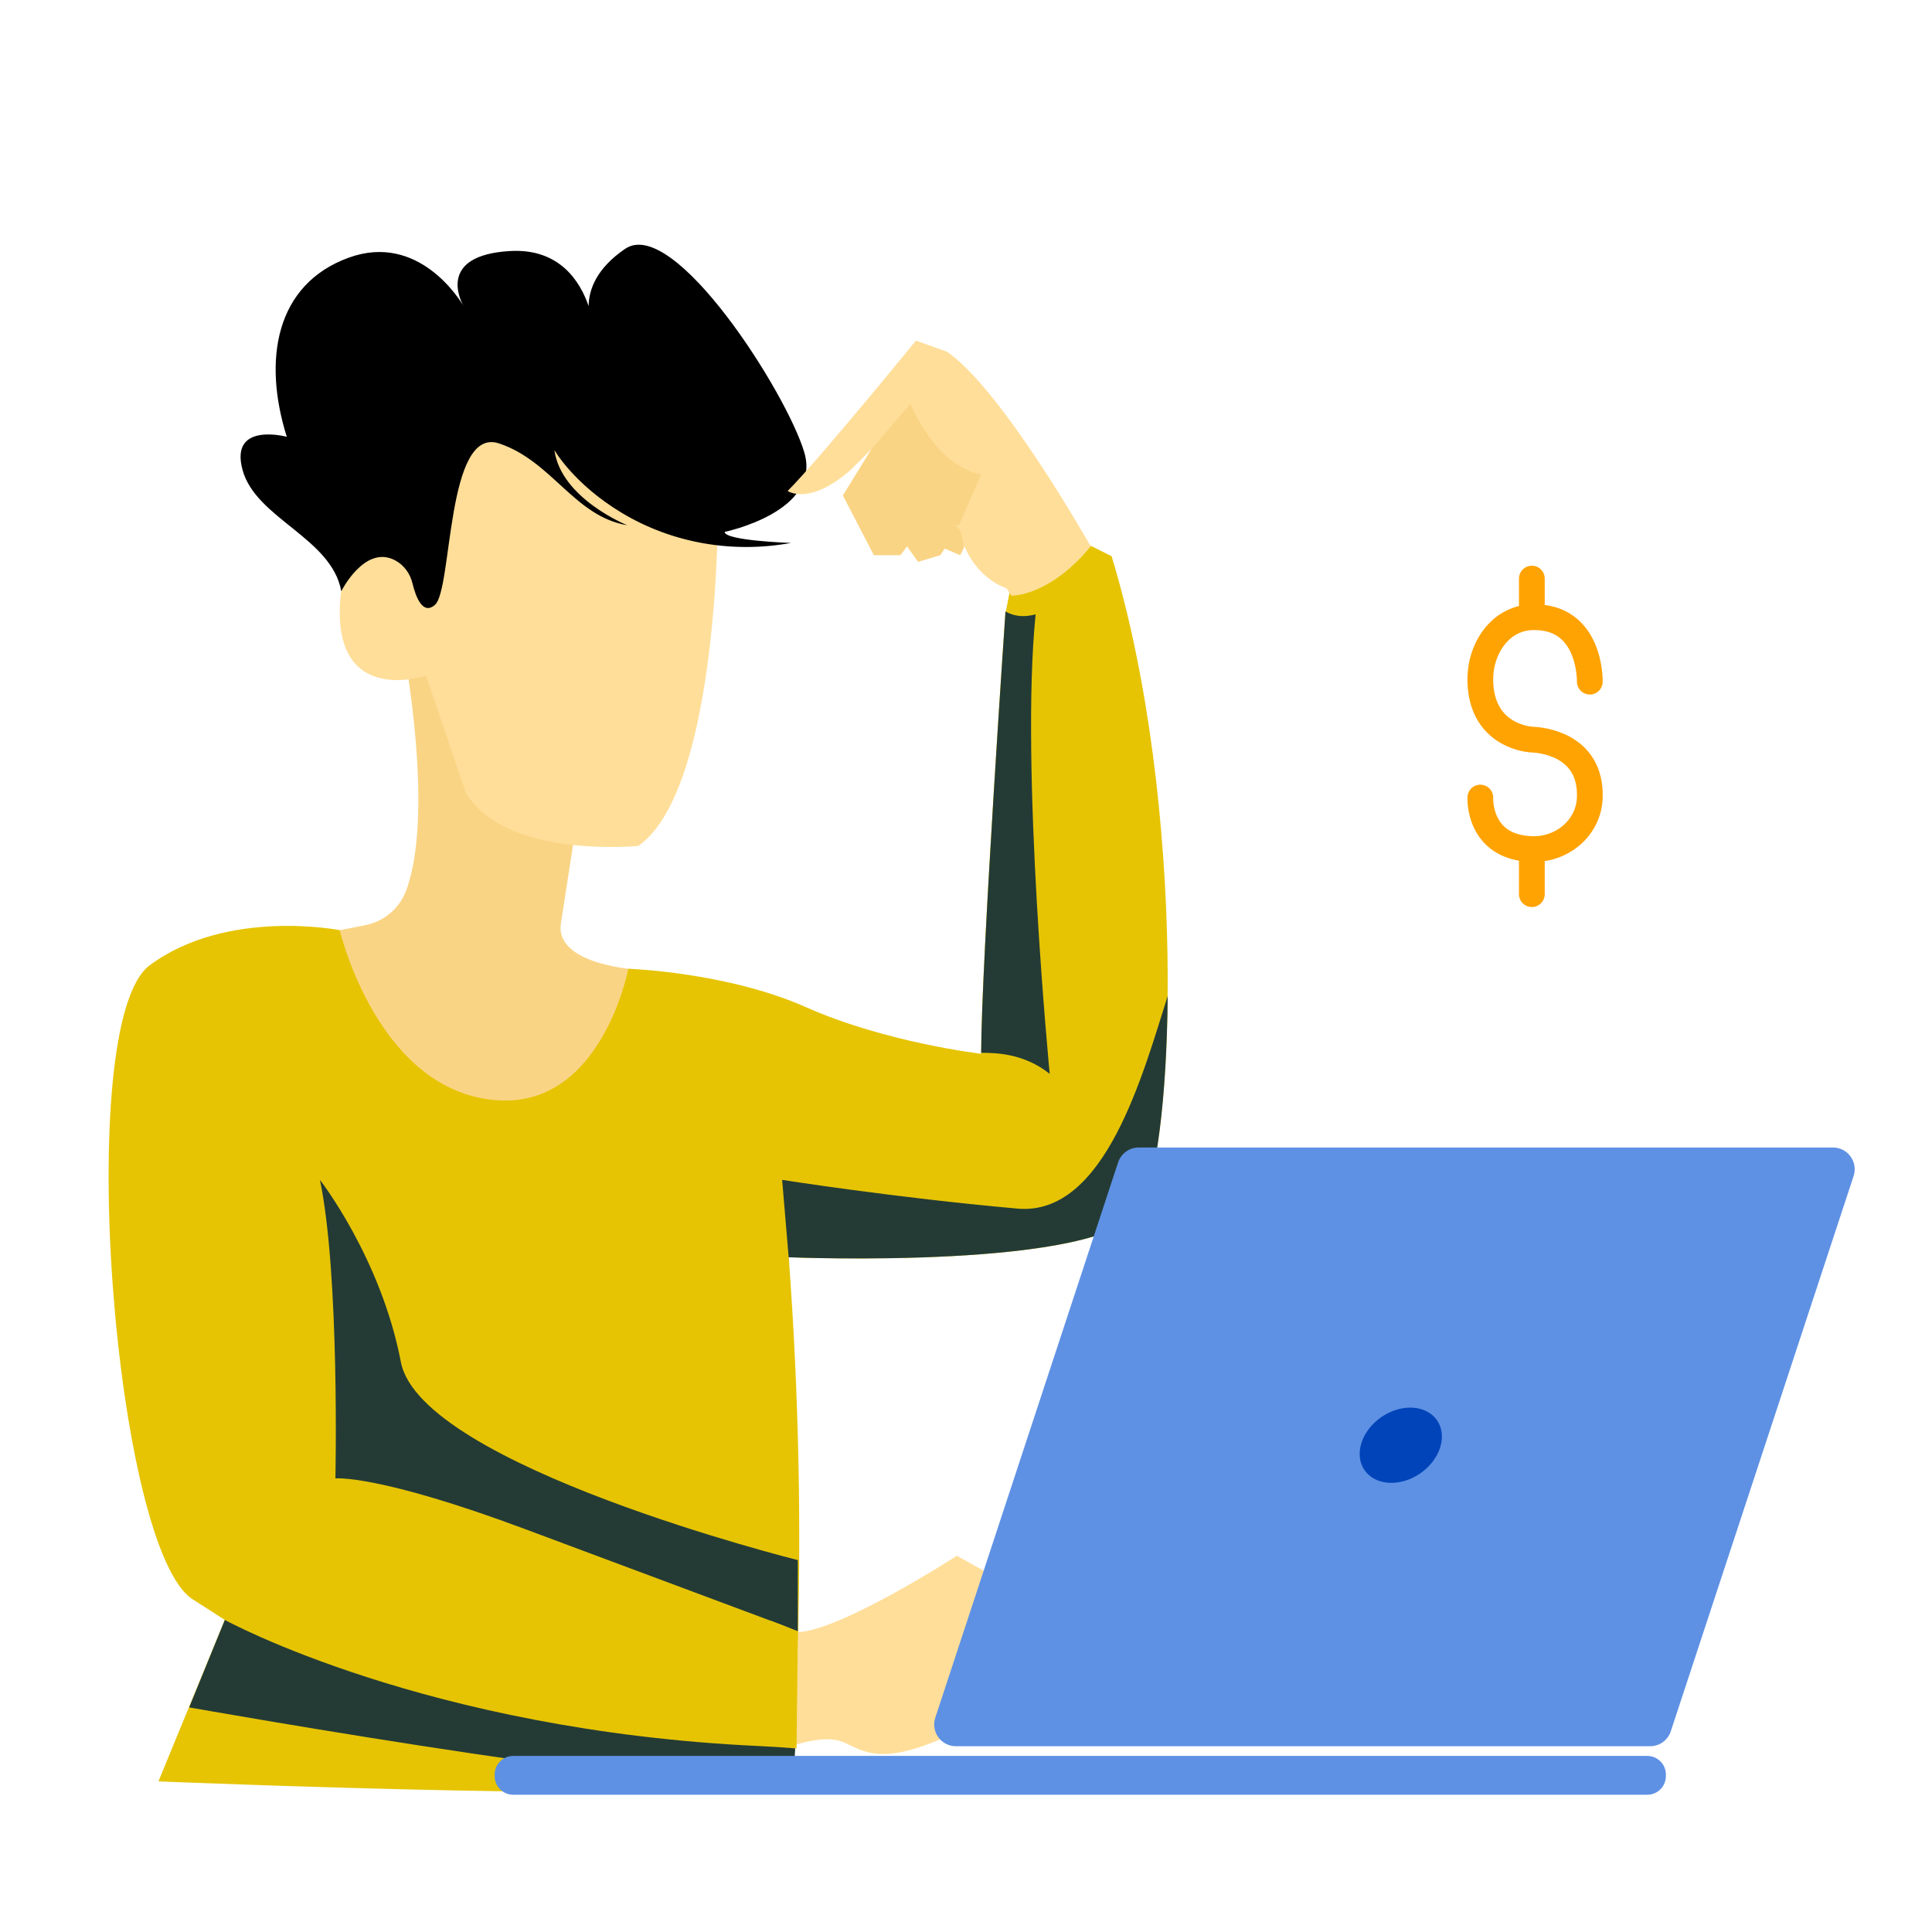 <svg xmlns="http://www.w3.org/2000/svg" width="150" height="150" viewBox="0 0 150 150" fill="none" style="width: 600px; height: 600px;"><style>     .payment16 {animation:payment16 2.5s infinite;}     @keyframes payment16 {         0%{transform: translate3d(0, -3px, 0);}         50%{transform: translate3d(0, 3px, 0);}         100%{transform: translate3d(0, -3px, 0);}     }     @media (prefers-reduced-motion: reduce) {         .payment16 {             animation: none;         }     }    </style><path class="fillCls4" d="M86.307 43.184L84.688 42.375C84.688 42.375 81.656 46.375 78.375 46.031L78.094 47.476L78.375 49.469L85.277 47.476L86.307 43.184Z" fill="rgba(230,196,4,1)" stroke-width="2px" style="animation-duration: 2.5s;"></path><path class="fillCls2" d="M31.364 50.567C31.364 50.567 33.748 63.111 31.545 69.114C31.031 70.515 29.823 71.547 28.357 71.832L16.77 74.089L21.405 84.734L37.544 92.633L47.33 91.774L52.824 85.936L49.562 75.29C49.562 75.29 43.038 74.948 43.552 71.686C44.066 68.424 45.955 56.061 45.955 56.061L40.975 50.567H31.364V50.567Z" fill="#FAD485" stroke-width="2px" style="animation-duration: 2.5s;"></path><path class="fillCls1" d="M55.744 39.234C55.744 39.234 55.915 61.212 49.562 65.676C49.562 65.676 39.26 66.706 36.169 61.555L33.079 52.454C33.079 52.454 26.555 54.686 26.383 47.819C26.212 40.95 31.192 42.668 31.877 44.214C32.565 45.759 34.281 36.66 34.281 36.66L37.2 29.277L44.583 31.852L51.278 35.972L55.744 39.234Z" fill="#FFDE99" stroke-width="2px" style="animation-duration: 2.5s;"></path><path class="fillCls3" d="M62.443 35.115C61.069 30.48 52.312 16.743 48.535 19.319C46.266 20.867 45.713 22.53 45.702 23.768C45.052 21.872 43.458 19.271 39.608 19.49C33.929 19.815 35.762 23.359 35.981 23.748C35.7 23.268 32.482 18.04 27.074 20.006C21.409 22.067 20.378 27.905 22.266 33.913C22.266 33.913 17.802 32.712 18.832 36.488C19.862 40.266 25.749 41.755 26.497 45.904C26.497 45.904 28.308 42.266 30.664 43.497C31.36 43.861 31.844 44.534 32.027 45.297C32.264 46.281 32.805 47.804 33.769 46.962C35.142 45.76 34.628 33.055 38.749 34.428C42.87 35.801 44.588 40.093 48.708 40.781C48.708 40.781 43.557 38.72 43.043 34.942C43.043 34.942 44.52 37.56 48.268 39.815C52.206 42.183 56.894 42.976 61.414 42.154C61.414 42.154 56.263 41.982 56.263 41.295C56.261 41.295 63.816 39.75 62.443 35.115Z" fill="rgba(0,0,0,1)" stroke-width="2px" style="animation-duration: 2.5s;"></path><path class="fillCls4" d="M26.379 72.218C26.379 72.218 17.626 70.484 11.616 74.949C5.607 79.415 8.869 120.622 15.05 124.227L17.453 125.771L12.302 138.305C12.302 138.305 57.63 140.194 61.58 138.305L61.873 129.927C62.25 119.151 62.038 108.364 61.237 97.612C61.237 97.612 85.79 98.642 88.537 93.834C91.284 89.026 92.142 62.413 86.305 43.182C86.305 43.182 81.325 49.363 78.063 47.474C78.063 47.474 76.174 74.946 76.174 81.814C76.174 81.814 68.791 80.956 62.61 78.21C56.428 75.462 48.78 75.216 48.78 75.216C48.78 75.216 46.736 86.026 38.572 85.421C29.303 84.735 26.379 72.218 26.379 72.218Z" fill="rgba(230,196,4,1)" stroke-width="2px" style="animation-duration: 2.5s;"></path><path class="fillCls1" d="M61.744 135.472C61.744 135.472 63.986 134.7 65.361 135.215C66.734 135.729 67.935 137.104 72.572 135.215C77.207 133.326 78.754 131.952 78.754 131.952L80.984 135.215L80.469 124.225L74.288 120.792C74.288 120.792 65.397 126.543 61.963 126.723L61.744 135.472Z" fill="#FFDE99" stroke-width="2px" style="animation-duration: 2.5s;"></path><path class="fillCls5" d="M60.67 126.147C60.67 126.147 52.311 123.025 40.807 118.733C29.304 114.44 26.041 114.783 26.041 114.783C26.041 114.783 26.384 98.987 24.84 91.604C24.84 91.604 29.581 97.68 31.125 105.75C32.669 113.82 61.942 121.125 61.942 121.125V126.658L60.67 126.147Z" fill="rgba(36,59,53,1)" stroke-width="2px" style="animation-duration: 2.5s;"></path><path class="fillCls4" d="M59.831 125.833L61.95 126.658L61.841 135.746L58.082 135.484C58.082 135.484 60.861 135.277 59.831 125.833Z" fill="rgba(230,196,4,1)" stroke-width="2px" style="animation-duration: 2.5s;"></path><path class="fillCls5" d="M61.584 138.305C61.584 138.305 61.646 137.352 61.739 135.742C60.85 135.668 59.884 135.607 58.836 135.557C33.08 134.356 17.456 125.771 17.456 125.771L14.688 132.562C14.688 132.562 57.634 140.194 61.584 138.305Z" fill="rgba(36,59,53,1)" stroke-width="2px" style="animation-duration: 2.5s;"></path><path class="fillCls5" d="M79 93.836C69.385 92.977 60.725 91.604 60.725 91.604L61.288 98.288C61.272 98.064 61.257 97.838 61.24 97.614C61.24 97.614 85.794 98.644 88.54 93.836C89.749 91.723 90.591 85.395 90.66 77.332C88.779 83.206 85.829 94.444 79 93.836Z" fill="rgba(36,59,53,1)" stroke-width="2px" style="animation-duration: 2.5s;"></path><path class="fillCls1" d="M84.676 42.412C84.676 42.412 77.807 30.221 73.515 27.304L71.112 26.445C71.112 26.445 63.557 35.717 61.152 38.12C61.152 38.12 62.87 39.322 66.132 36.403L67.677 34.858L65.445 38.463L67.848 43.098H69.908L70.423 42.411L71.281 43.612L72.999 43.098L73.342 42.584L74.543 43.098L74.886 42.411C74.886 42.411 75.745 44.814 78.148 45.673L78.524 46.248C78.526 46.25 81.414 46.36 84.676 42.412Z" fill="#FFDE99" stroke-width="2px" style="animation-duration: 2.5s;"></path><path class="fillCls2" d="M76.178 36.831C72.573 36.144 70.684 31.337 70.684 31.337L67.679 34.856L65.447 38.461L67.851 43.096H69.911L70.425 42.409L71.284 43.611L73.002 43.096L73.344 42.582L74.546 43.096L74.821 42.546C74.815 42.471 74.81 42.399 74.803 42.325C74.7 41.191 74.35 40.861 74.085 40.78H74.459L76.178 36.831Z" fill="#FAD485" stroke-width="2px" style="animation-duration: 2.5s;"></path><path class="fillCls5" d="M78.067 47.476C78.067 47.476 76.193 74.748 76.178 81.74C77.274 81.742 79.489 81.765 81.5 83.375C81.5 83.375 79.188 59.59 80.407 47.7C79.591 47.916 78.787 47.895 78.067 47.476Z" fill="rgba(36,59,53,1)" stroke-width="2px" style="animation-duration: 2.5s;"></path><path class="fillCls6" d="M127.892 139.344H39.852C39.052 139.344 38.404 138.696 38.404 137.897V137.776C38.404 136.977 39.052 136.329 39.852 136.329H127.892C128.691 136.329 129.339 136.977 129.339 137.776V137.897C129.339 138.696 128.691 139.344 127.892 139.344Z" fill="#5E91E4" stroke-width="2px" style="animation-duration: 2.5s;"></path><path class="fillCls6" d="M142.314 89.092H88.408C87.681 89.092 87.037 89.559 86.809 90.249L72.615 133.362C72.256 134.453 73.067 135.576 74.214 135.576H128.12C128.847 135.576 129.492 135.109 129.719 134.419L143.913 91.308C144.271 90.215 143.46 89.092 142.314 89.092Z" fill="#5E91E4" stroke-width="2px" style="animation-duration: 2.5s;"></path><path class="fillCls7" d="M110.258 114.4C111.814 113.334 112.403 111.488 111.574 110.278C110.745 109.067 108.811 108.95 107.255 110.016C105.699 111.083 105.11 112.928 105.939 114.139C106.769 115.349 108.703 115.466 110.258 114.4Z" fill="#0144B9" stroke-width="2px" style="animation-duration: 2.5s;"></path><path class="strokeCls1 payment16" d="M123.432 52.922C123.432 52.922 123.554 47.769 118.932 47.922M118.932 47.922C116.433 48.004 114.862 50.422 114.932 52.922C115.044 56.93 118.348 57.373 118.864 57.417C118.911 57.421 118.953 57.422 119 57.424C119.571 57.447 123.567 57.761 123.432 61.922C123.355 64.272 121.282 65.994 118.932 65.922M118.932 47.922V44.922M118.932 65.922C114.727 65.792 114.932 61.922 114.932 61.922M118.932 65.922V69.422" stroke="rgba(255,163,3,1)" stroke-width="2px" stroke-linecap="round" style="animation-duration: 2.5s;"></path></svg>